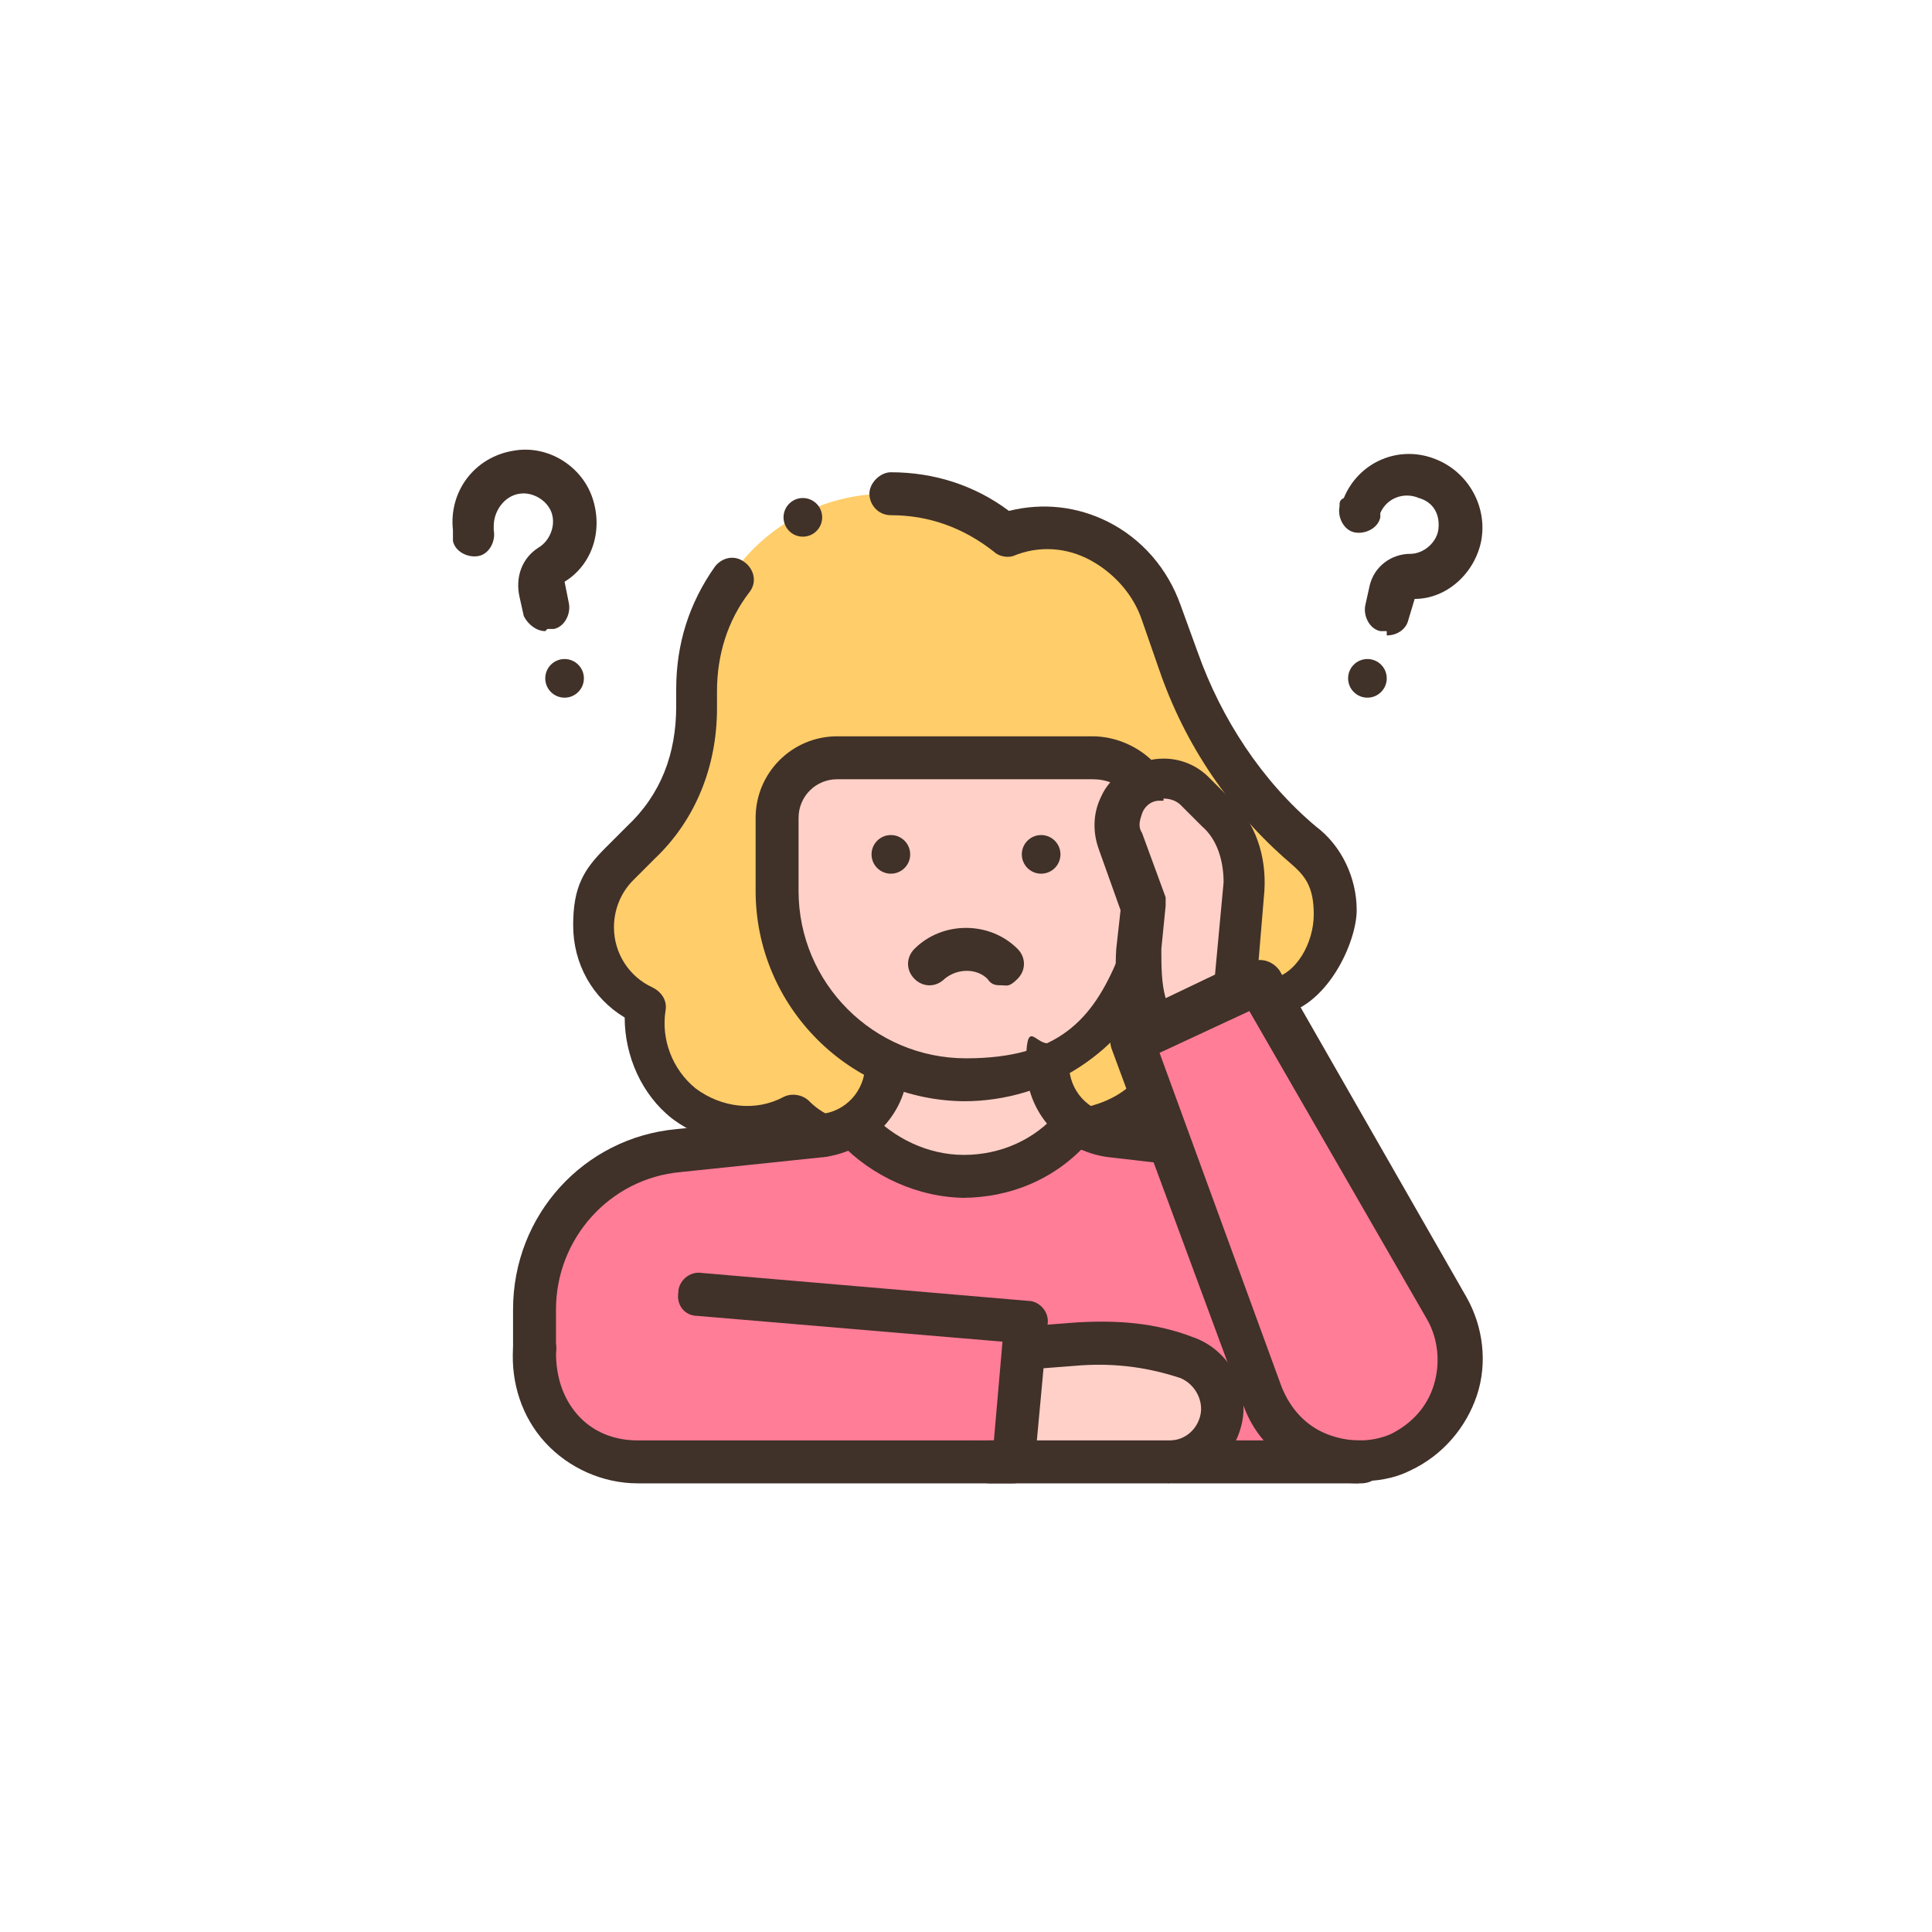 <?xml version="1.0" encoding="UTF-8"?>
<svg id="Layer_1" data-name="Layer 1" xmlns="http://www.w3.org/2000/svg" version="1.1" viewBox="0 0 90 90">
  <defs>
    <style>
      .cls-1 {
        fill: #ffd0c7;
      }

      .cls-1, .cls-2, .cls-3, .cls-4 {
        stroke-width: 0px;
      }

      .cls-2 {
        fill: #403129;
      }

      .cls-3 {
        fill: #ff7d97;
      }

      .cls-4 {
        fill: #ffcd69;
      }
    </style>
  </defs>
  <path class="cls-4" d="M49.9,52.7c1.2,0,2.2-.5,3-1.3,1.6.8,3.7.7,5.2-.6,1.4-1.1,2-2.8,1.7-4.5,1.4-.6,2.4-2.1,2.4-3.7s-.6-2.4-1.5-3.2h0c-2.7-2.3-4.7-5.3-5.8-8.6l-.8-2.3c-1-3-4.3-4.6-7.3-3.6h0c-1.5-1.2-3.4-1.9-5.5-1.9-4.9,0-8.8,4-8.8,8.8l-.2,2c-.2,2.2-1.3,4.2-2.9,5.7-.2.1-.4.3-.5.5,0,0,0,0,0,0h0c-.7.7-1.2,1.8-1.2,2.9,0,1.7,1,3.1,2.4,3.7-.2,1.6.4,3.4,1.7,4.5,1.5,1.2,3.5,1.4,5.2.6.8.8,1.8,1.3,3,1.3l9.8-.4Z"/>
  <path class="cls-3" d="M41.2,49.6c0,1.7-1.3,3.1-3,3.3l-6.7.7c-3.8.4-6.7,3.6-6.7,7.4v2.4c0,2.6,2.1,4.7,4.7,4.7h32.7v-8.1c0-3.3-2.5-6.1-5.8-6.5l-4.8-.6c-1.7-.2-3-1.6-3-3.3h-7.5Z"/>
  <path class="cls-1" d="M39.9,52.5c1.3,1.4,3.1,2.3,5.1,2.3s3.9-.9,5.1-2.3c0,0,0,0,.1-.1-.9-.6-1.5-1.6-1.5-2.8h-7.5c0,1.2-.6,2.3-1.6,2.9.1,0,.2,0,.2,0Z"/>
  <path class="cls-1" d="M39,35.3c-1.6,0-2.8,1.3-2.8,2.8v3.4c0,4.8,3.9,8.8,8.8,8.8s8.8-3.9,8.8-8.8v-3.4c0-1.6-1.3-2.8-2.8-2.8h-11.9Z"/>
  <path class="cls-3" d="M65.3,67.6c-2.5,1.2-5.5,0-6.5-2.7l-6.1-16.5,6-2.8,8.7,15.2c1.4,2.4.4,5.5-2.1,6.7Z"/>
  <path class="cls-1" d="M57.6,46.2l.4-4.8c.1-1.3-.4-2.6-1.3-3.5l-1-1c-1-1-2.8-.7-3.4.6-.3.5-.3,1.1,0,1.7l1.1,3-.2,2c-.1,1.3.1,2.6.6,3.8l3.8-1.8Z"/>
  <path class="cls-1" d="M55.3,63.3c-1.6-.5-3.3-.8-5-.6l-2.7.2-.4,5.2h7.3c1.1,0,2.1-.7,2.4-1.8.4-1.3-.3-2.6-1.6-3Z"/>
  <path class="cls-2" d="M50.7,53.6c-.5,0-.9-.3-1-.8-.1-.5.3-1.1.8-1.2.9-.2,1.8-.6,2.4-1.3s1-.4,1.4,0,.4,1,0,1.4c-1,1-2.2,1.6-3.5,1.8,0,0-.1,0-.2,0Z"/>
  <path class="cls-2" d="M38.4,53.7c-.1,0-.3,0-.4,0-.4-.2-.8-.4-1.1-.7-1.9.7-4,.3-5.6-.9-1.4-1.1-2.2-2.9-2.2-4.7-1.5-.9-2.4-2.5-2.4-4.3s.5-2.6,1.5-3.6l1-1c1.6-1.5,2.3-3.4,2.3-5.6v-.8c0-2.1.6-4,1.8-5.7.3-.4.9-.6,1.4-.2.4.3.6.9.2,1.4-1,1.3-1.5,2.9-1.5,4.6v.8c0,2.7-1,5.2-2.9,7l-1,1c-.6.6-.9,1.4-.9,2.2,0,1.2.7,2.3,1.8,2.8.4.2.7.6.6,1.1-.2,1.3.3,2.7,1.4,3.6,1.2.9,2.8,1.1,4.1.4.4-.2.9-.1,1.2.2.3.3.6.5,1,.7.5.2.7.8.5,1.3-.2.4-.5.6-.9.6Z"/>
  <path class="cls-2" d="M59.4,47.6c-.5,0-.9-.4-1-.9,0-.5.3-1.1.8-1.1,1.2-.2,2-1.7,2-3s-.4-1.8-1.1-2.4c-2.8-2.4-4.9-5.5-6.1-9l-.8-2.3c-.4-1.2-1.3-2.2-2.4-2.8-1.1-.6-2.4-.7-3.6-.2-.3.1-.7,0-.9-.2-1.4-1.1-3-1.7-4.8-1.7-.6,0-1-.5-1-1,0-.5.5-1,1-1h0c2,0,3.9.6,5.5,1.8,1.6-.4,3.2-.2,4.6.5,1.6.8,2.8,2.2,3.4,3.9l.8,2.2c1.1,3.1,3,6,5.5,8.1,1.2.9,1.9,2.4,1.9,3.9s-1.4,4.6-3.7,4.9c0,0-.1,0-.1,0Z"/>
  <path class="cls-2" d="M45,51.3c-5.4,0-9.8-4.4-9.8-9.8v-3.4c0-2.1,1.7-3.8,3.8-3.8h11.9c1.2,0,2.4.6,3.1,1.5.3.4.2,1.1-.2,1.4-.4.3-1.1.2-1.4-.2-.3-.5-.9-.7-1.5-.7h-11.9c-1,0-1.8.8-1.8,1.8v3.4c0,4.3,3.5,7.8,7.8,7.8s5.9-1.8,7.1-4.7c.2-.5.8-.7,1.3-.5.5.2.7.8.5,1.3-1.5,3.6-5.1,5.9-9,5.9Z"/>
  <path class="cls-2" d="M54.3,54.2s0,0-.1,0l-2.6-.3c-2.2-.3-3.8-2.1-3.8-4.3s.4-1,1-1,1,.4,1,1c0,1.2.9,2.2,2.1,2.3l2.6.3c.5,0,.9.6.9,1.1,0,.5-.5.9-1,.9Z"/>
  <path class="cls-2" d="M63.4,69.1h-8.8c-.6,0-1-.4-1-1s.4-1,1-1h8.8c.6,0,1,.4,1,1s-.4,1-1,1Z"/>
  <path class="cls-2" d="M24.9,63.9c-.6,0-1-.4-1-1v-1.9c0-4.4,3.3-8,7.6-8.4l6.7-.7c1.2-.1,2.1-1.1,2.1-2.3s.4-1,1-1,1,.4,1,1c0,2.2-1.7,4-3.9,4.3l-6.7.7c-3.3.3-5.8,3.1-5.8,6.4v1.9c0,.6-.4,1-1,1Z"/>
  <path class="cls-2" d="M45,55.8c-2.2,0-4.4-1-5.9-2.6-.4-.4-.3-1,0-1.4.4-.4,1-.3,1.4,0,1.1,1.2,2.7,2,4.4,2s3.3-.7,4.4-2c.4-.4,1-.4,1.4,0,.4.4.4,1,0,1.4-1.5,1.7-3.6,2.6-5.9,2.6Z"/>
  <path class="cls-2" d="M46.7,45.9c-.3,0-.5,0-.7-.3-.5-.5-1.4-.5-2,0-.4.4-1,.4-1.4,0s-.4-1,0-1.4c1.3-1.3,3.5-1.3,4.8,0,.4.4.4,1,0,1.4s-.5.3-.7.3Z"/>
  <circle class="cls-2" cx="48.5" cy="39.8" r=".9"/>
  <circle class="cls-2" cx="41.5" cy="39.8" r=".9"/>
  <path class="cls-2" d="M63.3,69.1c-.7,0-1.5-.1-2.2-.4-1.5-.6-2.7-1.8-3.2-3.3l-6.1-16.5c-.2-.5,0-1,.5-1.3l6-2.8c.5-.2,1,0,1.3.4l8.7,15.2c.8,1.4,1,3.1.5,4.6s-1.6,2.8-3.1,3.5c-.8.4-1.6.5-2.4.5ZM54,49l5.7,15.6c.4,1,1.1,1.8,2.1,2.2,1,.4,2.1.4,3,0,1-.5,1.7-1.3,2-2.3s.2-2.1-.3-3l-8.3-14.4-4.3,2Z"/>
  <path class="cls-2" d="M53.7,49c-.1,0-.2,0-.4,0-.3,0-.5-.3-.6-.5-.6-1.3-.8-2.8-.7-4.3l.2-1.8-1-2.8c-.3-.8-.3-1.7.1-2.5.4-.9,1.3-1.5,2.3-1.7,1-.2,2,.1,2.7.8l1,1c1.2,1.1,1.7,2.7,1.6,4.3l-.4,4.8c0,.4-.2.7-.6.8l-3.8,1.8c-.1,0-.3,0-.4,0ZM54.2,37.3c0,0-.1,0-.2,0-.4,0-.7.3-.8.6-.1.3-.2.6,0,.9l1.1,3c0,.1,0,.3,0,.4l-.2,2c0,.8,0,1.6.2,2.3l2.3-1.1.4-4.3c0-1-.3-2-1-2.6l-1-1c-.2-.2-.5-.3-.8-.3ZM57.6,46.2h0,0Z"/>
  <path class="cls-2" d="M29.7,69.1c-1.6,0-3.2-.7-4.3-1.9-1.1-1.2-1.6-2.8-1.5-4.4,0-.5.5-1,1.1-.9.6,0,1,.5.9,1.1,0,1.1.3,2.1,1,2.9.7.8,1.7,1.2,2.8,1.2h16.6s.4-4.6.4-4.6l-14.2-1.2c-.6,0-1-.5-.9-1.1,0-.5.5-1,1.1-.9l15.2,1.3c.5,0,1,.5.9,1.1l-.6,6.5c0,.5-.5.9-1,.9h-17.6s0,0,0,0Z"/>
  <path class="cls-2" d="M54.5,69.1h-8.4c-.6,0-1-.4-1-1s.4-1,1-1h8.4c.6,0,1.2-.4,1.4-1.1.2-.7-.2-1.5-.9-1.8-1.5-.5-3-.7-4.6-.6l-2.6.2c-.6,0-1-.4-1.1-.9s.4-1,.9-1.1l2.6-.2c1.8-.1,3.6,0,5.4.7,1.7.6,2.7,2.5,2.2,4.2-.4,1.5-1.8,2.5-3.3,2.5Z"/>
  <path class="cls-2" d="M25.4,29.4c-.4,0-.8-.3-1-.7l-.2-.9c-.2-.9.1-1.8.9-2.3.5-.3.8-1,.6-1.6-.2-.6-.9-1-1.5-.9-.7.1-1.2.8-1.2,1.5,0,0,0,.1,0,.2.1.5-.2,1.1-.7,1.2-.5.1-1.1-.2-1.2-.7,0-.2,0-.3,0-.5-.2-1.8,1-3.4,2.8-3.7,1.6-.3,3.2.7,3.7,2.2.5,1.5,0,3.1-1.3,3.9l.2,1c.1.5-.2,1.1-.7,1.2,0,0-.2,0-.3,0Z"/>
  <circle class="cls-2" cx="26.3" cy="31.6" r=".9"/>
  <path class="cls-2" d="M64.6,29.4c0,0-.2,0-.3,0-.5-.1-.8-.7-.7-1.2l.2-.9c.2-.9,1-1.5,1.9-1.5.6,0,1.2-.5,1.3-1.1.1-.7-.2-1.3-.9-1.5-.7-.3-1.5,0-1.8.7,0,0,0,.1,0,.2-.1.5-.7.8-1.2.7-.5-.1-.8-.7-.7-1.2,0-.2,0-.3.2-.4.7-1.7,2.6-2.5,4.3-1.8,1.5.6,2.4,2.2,2.1,3.8-.3,1.5-1.6,2.7-3.1,2.7l-.3,1c-.1.4-.5.7-1,.7Z"/>
  <circle class="cls-2" cx="63.7" cy="31.6" r=".9"/>
  <circle class="cls-2" cx="37.4" cy="24.1" r=".9"/>
</svg>